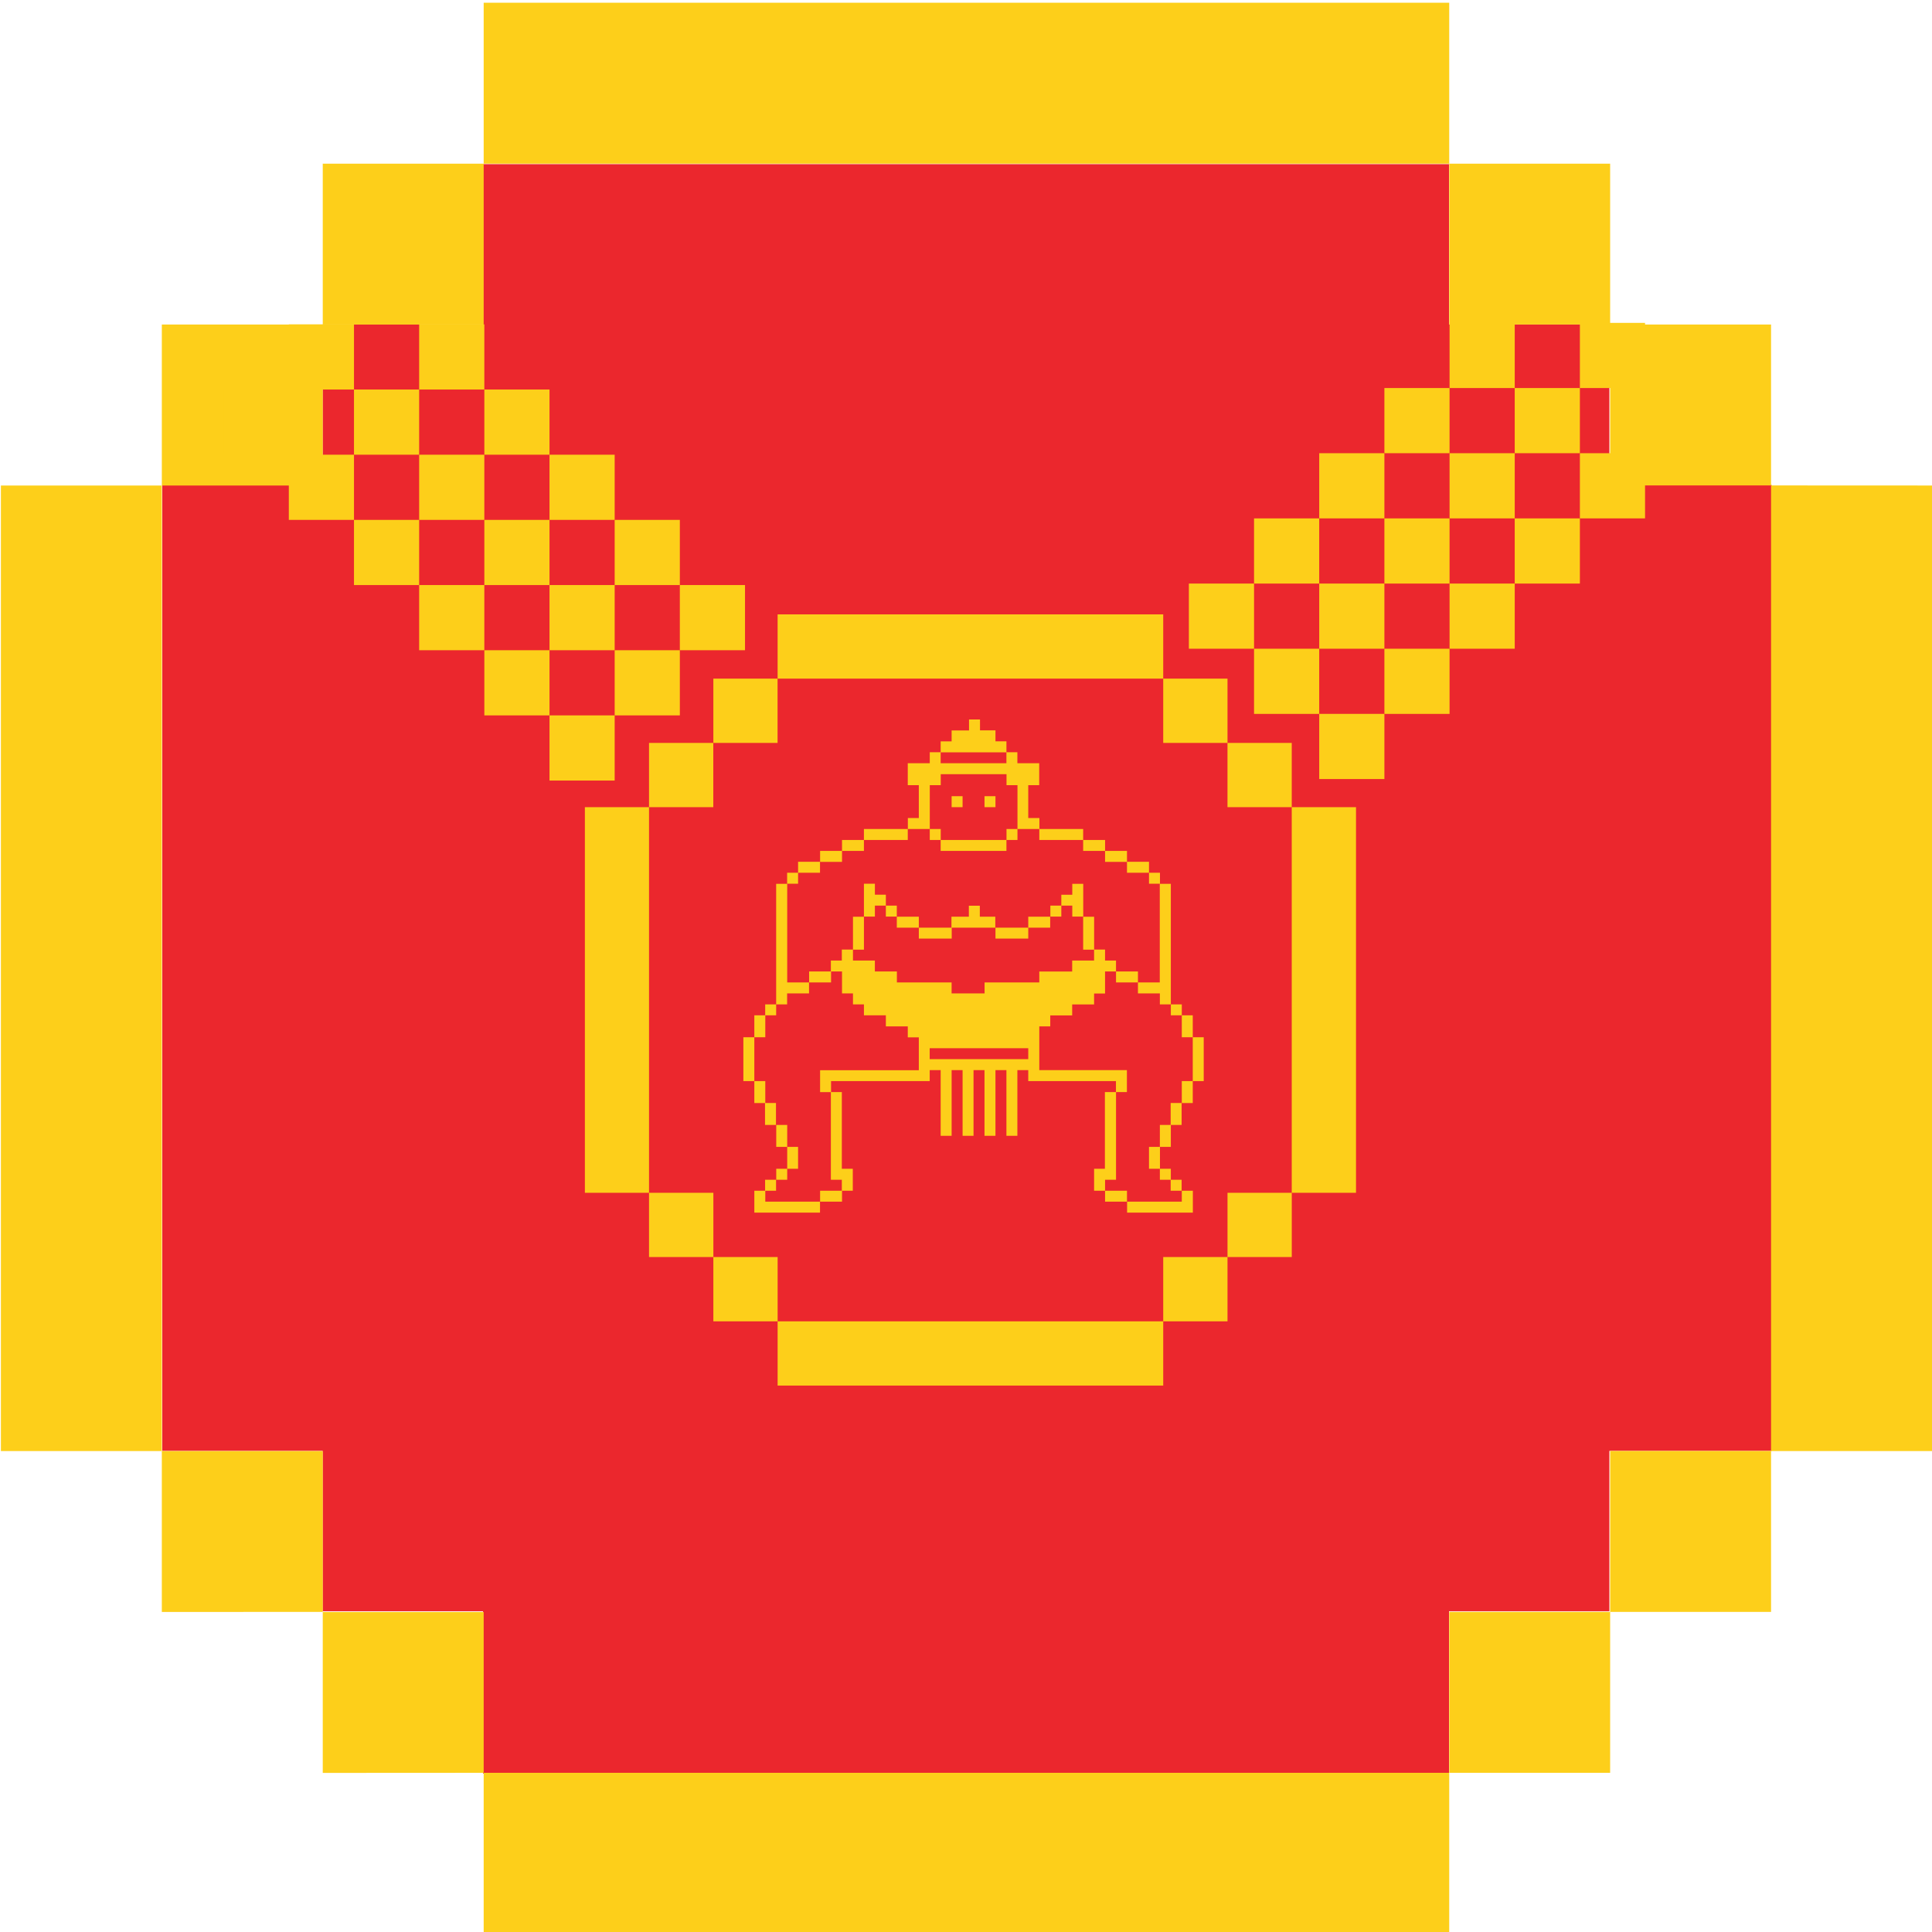 <svg viewBox="0 0 1024 1024" xmlns="http://www.w3.org/2000/svg"><path d="m939 257h-86v-85h-85v-85h-512v85h-85v85h-85v512h85v85h85v86h512v-86h85v-85h86z" fill="#eb272d"/><path d="m256.36 1.46v85.29h511.76v-85.29zm511.76 85.29v85.25h85.29v-85.25zm85.29 85.25v85.29h85.29v-85.29zm85.29 85.29v511.8h85.3v-511.76zm0 511.76h-85.29v85.29h85.29v-85.25zm-85.29 85.29h-85.29v85.29h85.29v-85.24zm-85.29 85.29h-511.76v85.37h511.76v-85.32zm-511.76 0v-85.24h-85.29v85.29zm-85.29-85.29v-85.25h-85.3v85.29zm-85.3-85.25v-511.76h-85.29v511.76zm0-511.76h85.29v-85.33h-85.29v85.29zm85.3-85.33h85.29v-85.25h-85.29z" fill="#fdcf1a"/><path d="m684.78 427.68h-34.35v-33.94h-33.95v-33.95h-204.47v33.95h-33.95v33.94h-33.94v204.48h33.94v33.95h33.95v34.34h204.47v-34.34h33.95v-33.95h34.35z" fill="#eb272d"/><g fill="#fdcf1a"><path d="m412.15 325.63v34.06h204.38v-34.06zm204.38 34.06v34.06h34.07v-34.06zm34.06 34.06v34.06h34.06v-34.06zm34.06 34.06v204.39h34.06v-204.38zm0 204.38h-34.05v34.06h34.06v-34.05zm-34.05 34.07h-34.07v34.06h34.07zm-34.06 34.06h-204.39v34.06h204.38v-34.06zm-204.38 0v-34.06h-34.07v34.06zm-34.06-34.06v-34.06h-34.1v34.06zm-34.1-34.06v-204.38h-34v204.38zm0-204.38h34.06v-34.07h-34.06v34.06zm34.06-34.06h34.06v-34.07h-34.03v34.06z"/><path d="m360.33 310.09h34.54v34.54h-34.54z"/><path d="m325.79 275.55h34.54v34.54h-34.54z"/><path d="m291.25 241.01h34.54v34.54h-34.54z"/><path d="m256.71 206.46h34.54v34.54h-34.54z"/><path d="m222.16 171.92h34.54v34.54h-34.54z"/><path d="m187.62 137.38h34.54v34.54h-34.54z"/><path d="m291.25 379.17h34.54v34.54h-34.54z"/><path d="m256.71 344.63h34.54v34.54h-34.54z"/><path d="m222.16 310.09h34.54v34.54h-34.54z"/><path d="m187.62 275.55h34.54v34.54h-34.54z"/><path d="m153.08 241.01h34.54v34.54h-34.54z"/><path d="m118.54 206.46h34.54v34.54h-34.54z"/><path d="m325.79 344.63h34.54v34.54h-34.54z"/><path d="m291.25 310.09h34.54v34.54h-34.54z"/><path d="m256.71 275.55h34.54v34.54h-34.54z"/><path d="m222.16 241.01h34.54v34.54h-34.54z"/><path d="m187.62 206.46h34.54v34.54h-34.54z"/><path d="m153.08 171.92h34.54v34.54h-34.54z"/><path d="m630.13 309.29h34.54v34.54h-34.54z" transform="matrix(-1 0 0 -1 1294.8 653.13)"/><path d="m664.67 274.75h34.54v34.54h-34.54z" transform="matrix(-1 0 0 -1 1363.88 584.05)"/><path d="m699.21 240.21h34.54v34.54h-34.54z" transform="matrix(-1 0 0 -1 1432.97 514.96)"/><path d="m733.75 205.67h34.54v34.54h-34.54z" transform="matrix(-1 0 0 -1 1502.05 445.88)"/><path d="m768.29 171.13h34.54v34.54h-34.54z" transform="matrix(-1 0 0 -1 1571.13 376.8)"/><path d="m802.84 136.59h34.54v34.54h-34.54z" transform="matrix(-1 0 0 -1 1640.21 307.72)"/><path d="m699.21 378.38h34.54v34.54h-34.54z" transform="matrix(-1 0 0 -1 1432.97 791.29)"/><path d="m733.75 343.83h34.54v34.54h-34.54z" transform="matrix(-1 0 0 -1 1502.05 722.21)"/><path d="m768.29 309.29h34.54v34.54h-34.54z" transform="matrix(-1 0 0 -1 1571.13 653.13)"/><path d="m802.84 274.75h34.54v34.54h-34.54z" transform="matrix(-1 0 0 -1 1640.21 584.05)"/><path d="m837.38 240.21h34.54v34.54h-34.54z" transform="matrix(-1 0 0 -1 1709.29 514.96)"/><path d="m871.92 205.67h34.54v34.54h-34.54z" transform="matrix(-1 0 0 -1 1778.38 445.88)"/><path d="m664.67 343.83h34.54v34.54h-34.54z" transform="matrix(-1 0 0 -1 1363.88 722.21)"/><path d="m699.21 309.29h34.54v34.54h-34.54z" transform="matrix(-1 0 0 -1 1432.97 653.13)"/><path d="m733.75 274.75h34.54v34.54h-34.54z" transform="matrix(-1 0 0 -1 1502.05 584.05)"/><path d="m768.29 240.21h34.54v34.54h-34.54z" transform="matrix(-1 0 0 -1 1571.13 514.96)"/><path d="m802.84 205.67h34.54v34.54h-34.54z" transform="matrix(-1 0 0 -1 1640.21 445.88)"/><path d="m837.38 171.13h34.54v34.54h-34.54z" transform="matrix(-1 0 0 -1 1709.29 376.8)"/><path d="m405.62 631.1v5.81h29v5.81h-34.81v-11.62zm226.57 0h-5.81v5.81h-29v5.81h34.86v-11.62zm-185.9 0h-11.62v5.81h11.62zm151 0h-11.58v5.81h11.62v-5.81zm29-5.81h-5.81v5.81h5.81zm-180.1-46.48h-5.81v46.48h5.81v5.81h5.81v-11.62h-5.81zm-34.86 46.48h-5.81v5.81h5.81zm180.1-46.48h-5.81v40.67h-5.72v11.62h5.81v-5.81h5.81v-46.48zm-174.19 40.67h-5.81v5.81h5.81zm203.33 0h-5.81v5.81h5.81zm-5.81-11.62h-5.76v11.62h5.81v-11.62zm-191.71 0h-5.81v11.62h5.76v-11.62zm197.52-11.62h-5.81v11.62h5.81zm-203.33 0h-5.81v11.62h5.81zm127.76-40.67v5.81h-52.24v-5.81zm-93-52.29h-5.81v5.81h-5.81v5.81h-11.52v5.81h11.62v-5.81h5.81v11.62h5.81v5.81h5.81v5.81h11.62v5.86h11.62v5.81h5.85v17.43h-52.33v11.62h5.81v-5.86h52.29v-5.81h5.81v34.81h5.81v-34.81h5.81v34.81h5.8v-34.81h5.81v34.81h5.81v-34.81h5.81v34.81h5.81v-34.81h11.62v-23.19h5.81v-5.81h11.62v-5.81h11.61v-5.81h5.81v-11.67h5.81v-5.8h-5.81v-5.81h-5.81v5.81h-11.61v5.81h-17.43v5.81h-29v5.81h-17.48v-5.81h-29v-5.82h-11.67v-5.8h-11.61v-5.81zm174.29 81.33h-5.81v11.62h5.81v-11.61zm-215 0h-5.81v11.62h5.81v-11.61zm220.9-11.61h-5.81v11.62h5.81zm-226.57 0h-5.81v11.62h5.81zm191.71-5.81h-52.33v5.81h46.48v5.81h5.81v-11.62zm40.67-17.43h-5.81v23.24h5.81zm-238.19 0h-5.81v23.24h5.81zm232.38-11.62h-5.81v11.62h5.81zm-226.57 0h-5.81v11.62h5.81zm220.76-5.81h-5.81v5.81h5.81zm-215 0h-5.81v5.81h5.81zm5.81-63.9h-5.81v63.9h5.81v-5.81h11.62v-5.81h-11.57v-52.28zm203.33 0h-5.81v52.29h-11.57v5.81h11.62v5.81h5.81v-63.9zm-17.38 46.47h-11.62v5.81h11.62zm-23.24-29h-5.8v17.43h5.81v-17.47zm-122 0h-5.8v17.43h5.81v-17.47zm87.1 5.77h-17.38v5.81h17.38zm-40.67 0h-17.33v5.81h17.43v-5.81zm15-11.62h-5.81v5.81h-9.23v5.81h23.24v-5.81h-8.2v-5.86zm-32.33 5.81h-11.67v5.81h11.67zm69.71 0h-11.71v5.81h11.62v-5.81zm17.43-17.43h-5.81v5.81h-5.81v5.76h-5.81v5.81h5.81v-5.81h5.81v5.81h5.81zm-98.81 11.57h-5.81v5.81h5.81zm-11.62-11.62h-5.81v17.43h5.81v-5.81h5.81v-5.81h-5.81zm151-5.81h-5.71v5.81h5.81v-5.81zm-191.71 0h-5.81v5.81h5.81zm11.62-5.81h-11.62v5.81h11.62zm174.29 0h-11.58v5.81h11.67v-5.81zm-162.62-5.76h-11.62v5.81h11.62zm151 0h-11.58v5.81h11.62v-5.81zm-139.39-5.81h-11.61v5.81h11.61zm127.81 0h-11.61v5.81h11.62v-5.81zm-87.14 5.81h34.86v-5.81h-34.86zm-17.43-11.62h-23.24v5.81h23.24zm93 0h-23.28v5.81h23.24v-5.81zm-34.86 0h-5.81v5.81h5.81zm-40.67 0h-5.81v5.81h5.81zm0-40.67h-5.81v5.81h-11.66v11.62h5.86v17.43h-5.81v5.81h11.62v-23.24h5.81v-5.81h34.86v5.81h5.81v23.24h11.62v-5.81h-5.91v-17.43h5.81v-11.62h-11.57v-5.81h-5.81v5.81h-34.86v-5.81zm11.58 23.29h-5.81v5.81h5.81zm17.43 0h-5.81v5.81h5.81zm-8.2-40.67h-5.81v5.81h-9.23v5.81h-5.81v5.81h34.86v-5.86h-5.81v-5.8h-8.2v-5.81z"/></g></svg>